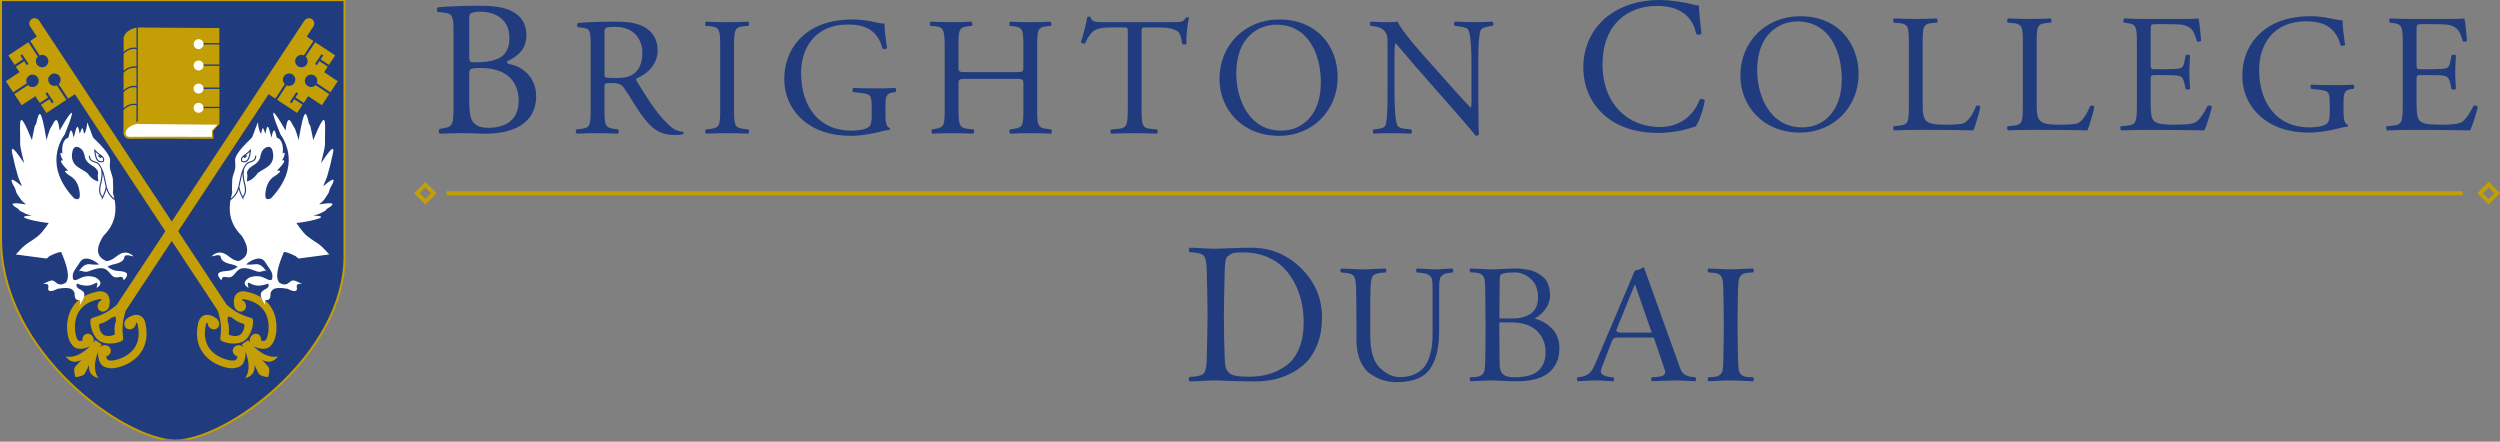 <svg width="300" height="53" viewBox="0 0 300 53" fill="none" xmlns="http://www.w3.org/2000/svg">
<rect x="0" y="0" width="300" height="53" fill="#808080" stroke="none"/>
<g clip-path="url(#clip0_6_4661)">
<path d="M0.121 28.658V0.017H41.354V30.741C41.354 42.582 27.193 52.87 21.024 52.87C14.854 52.87 0.121 42.355 0.121 28.658Z" fill="#203B7E"/>
<path d="M8.25 45.987C3.758 41.633 0 35.553 0 28.658V-0.104H41.473V30.744C41.473 36.71 37.92 42.266 33.595 46.33C29.257 50.407 24.163 52.983 21.026 52.99C17.974 52.981 12.75 50.354 8.253 45.99M0.244 28.658C0.244 35.465 3.953 41.488 8.414 45.813C12.875 50.151 18.095 52.751 21.024 52.744C24.04 52.749 29.129 50.204 33.421 46.151C37.722 42.116 41.224 36.616 41.221 30.741V0.138H0.244V28.658Z" fill="#C39E06"/>
<path d="M29.308 40.905C29.308 40.905 29.306 40.905 29.303 40.905C29.303 40.905 29.301 40.905 29.298 40.908L29.306 40.903L29.308 40.905Z" fill="#C39E06"/>
<path d="M4.773 12.354L5.768 11.694L5.454 11.215L5.669 11.073L6.442 12.242L6.225 12.385L5.911 11.911L4.915 12.571L5.57 13.559L7.967 11.977L6.824 10.246C6.498 10.386 6.111 10.28 5.908 9.971C5.684 9.628 5.78 9.169 6.121 8.939C6.462 8.714 6.923 8.811 7.153 9.154C7.356 9.461 7.3 9.86 7.042 10.101L8.18 11.834L8.985 11.305L25.057 35.654L26.147 37.307C26.985 40.064 26.058 40.666 26.65 40.941C27.302 41.27 28.573 41.389 29.303 40.91C30.028 40.427 30.419 39.214 30.371 38.484C30.352 37.831 29.433 38.45 27.225 36.596V36.601L26.13 34.948L4.674 2.436H4.669C4.466 2.173 4.086 2.103 3.804 2.291C3.518 2.48 3.434 2.854 3.598 3.147L3.61 3.166C3.615 3.173 3.617 3.18 3.622 3.188C3.627 3.195 3.632 3.2 3.639 3.207L4.42 4.391L3.62 4.918L4.761 6.651C5.084 6.508 5.473 6.617 5.679 6.924C5.906 7.264 5.807 7.726 5.466 7.953C5.123 8.18 4.659 8.086 4.434 7.743C4.231 7.438 4.284 7.037 4.545 6.791L3.402 5.065L1.005 6.648L1.759 7.786L2.755 7.124L2.441 6.648L2.658 6.506L3.429 7.678L3.216 7.818L2.9 7.344L1.902 8.001L2.339 8.664L0.703 9.746L1.58 11.078L3.219 9.995C3.081 9.671 3.185 9.282 3.492 9.079C3.833 8.852 4.297 8.946 4.521 9.289C4.746 9.633 4.657 10.094 4.311 10.321C4.007 10.522 3.603 10.471 3.361 10.213L1.72 11.293L2.603 12.627L4.241 11.546L4.777 12.356L4.773 12.354ZM27.302 38.443L27.355 37.971L27.819 38.104C28.878 38.991 29.317 38.694 29.327 39.008C29.351 39.359 29.163 39.938 28.815 40.173C28.467 40.403 27.855 40.347 27.544 40.187C27.261 40.057 27.706 39.767 27.302 38.445" fill="#C39E06"/>
<path d="M29.576 34.997C28.943 34.864 28.583 35.062 28.392 35.255C27.971 35.673 28.039 36.352 28.119 36.72H28.126C28.143 36.828 28.182 36.94 28.249 37.041C28.479 37.387 28.919 37.5 29.23 37.295C29.545 37.087 29.615 36.638 29.385 36.292C29.291 36.152 29.163 36.05 29.023 35.992C29.032 35.959 29.047 35.934 29.059 35.92C29.078 35.905 29.168 35.871 29.39 35.92C30.7 36.181 31.572 36.824 31.983 37.831C32.464 39.013 32.147 40.361 32.002 40.591L31.949 40.717C31.896 40.796 31.78 40.898 31.703 40.908C31.662 40.912 31.507 40.915 31.331 40.883C31.389 40.514 31.195 40.158 30.859 40.067C30.497 39.965 30.113 40.209 30.001 40.61C29.956 40.782 29.965 40.956 30.021 41.103C29.939 41.009 29.859 40.915 29.779 40.818L29.542 40.978L29.276 41.154L29.037 41.311C29.093 41.415 29.148 41.521 29.199 41.63C29.088 41.526 28.936 41.451 28.767 41.43C28.353 41.374 27.981 41.633 27.93 42.005C27.884 42.348 28.133 42.669 28.498 42.759C28.46 42.935 28.397 43.075 28.373 43.111C28.334 43.177 28.194 43.247 28.1 43.264H27.962C27.691 43.305 26.331 43.07 25.432 42.164C24.666 41.391 24.417 40.335 24.692 39.028C24.736 38.803 24.801 38.733 24.823 38.723C24.84 38.716 24.869 38.716 24.902 38.721C24.902 38.873 24.941 39.03 25.035 39.17C25.265 39.518 25.707 39.629 26.017 39.424C26.331 39.216 26.398 38.767 26.169 38.421C26.104 38.319 26.017 38.24 25.922 38.182L25.927 38.175C25.618 37.959 25.021 37.631 24.47 37.851C24.219 37.952 23.895 38.206 23.767 38.839C23.298 41.072 24.204 42.382 25.047 43.087C26.106 43.974 27.623 44.327 28.211 44.155L28.24 44.151C28.373 44.129 28.626 44.085 28.856 43.931C28.979 43.851 29.093 43.74 29.185 43.585C29.361 43.281 29.523 42.713 29.438 42.181C29.876 43.271 30.059 44.462 29.417 45.364C29.637 45.31 30.574 45.12 30.552 43.955C30.55 43.887 30.54 43.824 30.533 43.759C30.54 43.776 30.55 43.793 30.56 43.81C30.801 44.337 30.806 44.383 30.932 44.61C31.058 44.837 31.019 45.115 32.167 45.257H32.172C32.49 44.141 32.22 44.068 32.06 43.863C31.901 43.658 31.862 43.636 31.473 43.206C31.456 43.189 31.444 43.174 31.427 43.157C31.49 43.191 31.548 43.225 31.613 43.257C32.676 43.733 33.218 42.945 33.356 42.764C32.263 43.005 31.232 42.355 30.398 41.517C30.859 41.816 31.459 41.891 31.816 41.848C31.993 41.826 32.14 41.763 32.263 41.683C32.495 41.531 32.633 41.316 32.708 41.205L32.725 41.178C33.114 40.707 33.387 39.172 32.983 37.851C32.664 36.799 31.814 35.451 29.578 35.006" fill="#C39E06"/>
<path d="M11.916 40.905C11.916 40.905 11.916 40.905 11.921 40.905L11.914 40.9L11.916 40.905Z" fill="#C39E06"/>
<path d="M36.988 11.544L38.629 12.627L39.508 11.29L37.87 10.21C37.628 10.469 37.225 10.52 36.92 10.319C36.575 10.092 36.485 9.628 36.71 9.287C36.937 8.944 37.401 8.847 37.742 9.077C38.049 9.277 38.155 9.669 38.015 9.993L39.653 11.075L40.531 9.744L38.895 8.661L39.332 7.999L38.334 7.342L38.017 7.815L37.805 7.675L38.575 6.506L38.791 6.648L38.476 7.124L39.47 7.786L40.224 6.648L37.824 5.065L36.681 6.791C36.942 7.037 36.993 7.438 36.792 7.743C36.567 8.088 36.101 8.18 35.758 7.953C35.415 7.726 35.32 7.264 35.548 6.924C35.751 6.617 36.142 6.508 36.466 6.651L37.606 4.918L36.807 4.389L37.59 3.205C37.59 3.205 37.602 3.192 37.606 3.185C37.611 3.178 37.614 3.171 37.616 3.163L37.628 3.147C37.792 2.852 37.708 2.477 37.423 2.289C37.138 2.1 36.761 2.17 36.555 2.438H36.55L15.089 34.944L13.997 36.596V36.592C11.786 38.445 10.87 37.829 10.848 38.479C10.8 39.209 11.191 40.422 11.918 40.905C12.648 41.384 13.919 41.268 14.569 40.937C15.159 40.661 14.234 40.062 15.072 37.302L16.164 35.649L32.237 11.3L33.042 11.829L34.18 10.099C33.924 9.857 33.868 9.459 34.071 9.152C34.301 8.809 34.76 8.712 35.103 8.937C35.444 9.166 35.543 9.625 35.316 9.968C35.113 10.278 34.726 10.386 34.397 10.244L33.257 11.974L35.654 13.555L36.306 12.566L35.311 11.909L34.997 12.383L34.782 12.24L35.555 11.07L35.77 11.213L35.453 11.691L36.449 12.351L36.985 11.542L36.988 11.544ZM13.68 40.185C13.366 40.342 12.759 40.398 12.409 40.17C12.061 39.938 11.873 39.356 11.897 39.008C11.906 38.696 12.346 38.991 13.405 38.102L13.869 37.971L13.919 38.443C13.518 39.765 13.963 40.052 13.678 40.185" fill="#C39E06"/>
<path d="M11.648 34.997C12.281 34.864 12.641 35.062 12.834 35.255C13.255 35.673 13.187 36.352 13.11 36.72H13.103C13.086 36.828 13.047 36.94 12.979 37.041C12.75 37.387 12.31 37.5 11.996 37.295C11.684 37.087 11.614 36.638 11.844 36.292C11.938 36.152 12.066 36.05 12.206 35.992C12.196 35.959 12.184 35.934 12.172 35.92C12.153 35.905 12.066 35.871 11.841 35.92C10.531 36.181 9.659 36.824 9.246 37.831C8.765 39.013 9.084 40.361 9.226 40.591L9.28 40.717C9.33 40.796 9.451 40.898 9.526 40.908C9.567 40.912 9.722 40.915 9.898 40.883C9.838 40.514 10.034 40.158 10.37 40.067C10.732 39.965 11.116 40.209 11.227 40.61C11.276 40.782 11.264 40.956 11.208 41.103C11.29 41.009 11.37 40.915 11.447 40.818L11.689 40.978L11.952 41.154L12.191 41.311C12.136 41.415 12.083 41.521 12.03 41.63C12.143 41.526 12.293 41.451 12.465 41.43C12.878 41.374 13.25 41.633 13.301 42.005C13.347 42.348 13.098 42.669 12.733 42.759C12.774 42.935 12.837 43.075 12.858 43.111C12.897 43.177 13.035 43.247 13.132 43.264H13.267C13.538 43.305 14.9 43.07 15.8 42.164C16.566 41.391 16.814 40.335 16.539 39.028C16.495 38.803 16.428 38.733 16.408 38.723C16.392 38.716 16.365 38.716 16.329 38.721C16.329 38.873 16.288 39.03 16.196 39.17C15.966 39.518 15.526 39.629 15.212 39.424C14.898 39.216 14.83 38.767 15.06 38.421C15.128 38.319 15.212 38.24 15.309 38.182L15.304 38.175C15.611 37.959 16.208 37.631 16.759 37.851C17.01 37.952 17.334 38.206 17.46 38.839C17.928 41.072 17.022 42.382 16.181 43.087C15.123 43.974 13.603 44.327 13.018 44.155L12.987 44.151C12.854 44.129 12.602 44.085 12.373 43.931C12.249 43.851 12.133 43.74 12.044 43.585C11.868 43.281 11.706 42.713 11.788 42.181C11.351 43.271 11.167 44.462 11.81 45.364C11.59 45.31 10.652 45.12 10.674 43.955C10.674 43.887 10.684 43.824 10.691 43.759C10.684 43.776 10.674 43.793 10.667 43.81C10.425 44.337 10.418 44.383 10.292 44.61C10.166 44.837 10.205 45.115 9.055 45.257C8.733 44.141 9.004 44.068 9.166 43.863C9.326 43.658 9.364 43.636 9.753 43.206C9.768 43.189 9.785 43.174 9.799 43.157C9.736 43.191 9.678 43.225 9.613 43.257C8.55 43.733 8.008 42.945 7.873 42.764C8.963 43.005 9.995 42.355 10.829 41.517C10.367 41.816 9.768 41.891 9.41 41.848C9.234 41.826 9.086 41.763 8.963 41.683C8.733 41.531 8.596 41.316 8.521 41.205L8.504 41.178C8.117 40.707 7.844 39.172 8.243 37.851C8.562 36.799 9.413 35.451 11.648 35.006" fill="#C39E06"/>
<path d="M24.045 12.979V12.818H26.335V10.669H24.045V10.507H26.331L26.326 7.9H24.042V7.738H26.326L26.321 5.336H24.042V5.176H26.321V3.405L26.331 3.369C26.331 3.369 17.663 3.306 16.536 3.301V14.618H16.375V12.624C15.587 12.494 15.055 12.946 14.818 13.209V16.024H14.825C14.85 16.387 15.123 16.672 15.606 16.657C16.396 16.621 25.611 16.657 25.611 16.657L25.57 15.705L26.321 14.874L26.333 14.7V12.975H24.037L24.045 12.979Z" fill="#C39E06"/>
<path d="M16.379 12.467V10.486C15.597 10.355 15.065 10.802 14.828 11.068V12.992C15.123 12.711 15.655 12.358 16.379 12.467Z" fill="#C39E06"/>
<path d="M14.833 6.242C15.132 5.962 15.659 5.619 16.379 5.727V3.318C15.232 3.541 14.768 4.244 14.835 4.761V6.242H14.833Z" fill="#C39E06"/>
<path d="M16.379 5.889C15.601 5.759 15.074 6.201 14.833 6.467V8.504C15.127 8.224 15.659 7.878 16.379 7.987V5.889Z" fill="#C39E06"/>
<path d="M16.379 8.149C15.599 8.018 15.07 8.463 14.83 8.729V10.843C15.125 10.563 15.657 10.215 16.379 10.324V8.149Z" fill="#C39E06"/>
<path d="M25.869 14.961C20.164 14.92 16.928 14.872 16.45 14.872C15.384 15.067 15.041 15.669 15.072 16.027C15.094 16.276 15.275 16.421 15.575 16.421H15.599C15.841 16.409 16.807 16.404 18.557 16.404C21.067 16.404 24.393 16.416 25.35 16.418H25.444L25.429 15.667L26.099 14.963H25.872L25.869 14.961Z" fill="white"/>
<path d="M24.426 5.297C24.426 5.626 24.158 5.894 23.83 5.894C23.501 5.894 23.233 5.626 23.233 5.297C23.233 4.969 23.501 4.7 23.83 4.7C24.158 4.7 24.426 4.966 24.426 5.297Z" fill="white"/>
<path d="M24.426 7.859C24.426 8.19 24.158 8.456 23.83 8.456C23.501 8.456 23.233 8.19 23.233 7.859C23.233 7.528 23.501 7.262 23.83 7.262C24.158 7.262 24.426 7.528 24.426 7.859Z" fill="white"/>
<path d="M24.426 10.628C24.426 10.957 24.158 11.225 23.83 11.225C23.501 11.225 23.233 10.957 23.233 10.628C23.233 10.3 23.501 10.031 23.83 10.031C24.158 10.031 24.426 10.297 24.426 10.628Z" fill="white"/>
<path d="M24.426 12.936C24.426 13.265 24.158 13.533 23.83 13.533C23.501 13.533 23.233 13.265 23.233 12.936C23.233 12.607 23.501 12.339 23.83 12.339C24.158 12.339 24.426 12.607 24.426 12.936Z" fill="white"/>
<path d="M13.854 30.852C13.414 31.191 13.257 31.246 12.798 31.338C11.073 30.671 11.909 29.081 12.421 28.291C14.033 26.718 13.951 24.98 13.745 23.934L13.692 23.994C13.692 23.994 13.651 23.96 13.598 23.907C13.095 23.501 12.88 23.037 12.771 22.701C12.723 22.909 12.646 23.134 12.544 23.361C12.508 23.424 12.484 23.477 12.457 23.54C12.428 23.605 12.394 23.68 12.346 23.767L12.22 23.989V23.733C12.213 23.707 12.153 23.595 12.034 23.407C11.766 22.933 11.947 22.254 12.015 22L12.025 21.964C12.208 21.186 12.206 20.819 12.136 20.333H12.146C11.834 19.627 11.604 19.572 11.474 19.54L11.445 19.533C10.756 19.333 10.717 19.079 10.679 18.835C10.671 18.791 10.667 18.748 10.655 18.702L10.785 18.671C10.797 18.719 10.804 18.767 10.812 18.816C10.845 19.035 10.874 19.226 11.479 19.405L11.505 19.412C11.677 19.453 11.998 19.531 12.409 20.63C12.501 20.923 12.564 21.215 12.689 21.802L12.817 22.387C12.892 22.68 13.052 23.291 13.685 23.806C13.699 23.82 13.709 23.83 13.723 23.842C13.658 23.525 13.583 23.279 13.552 23.131C13.615 22.638 13.552 22.252 13.552 21.599C13.552 21.599 13.552 21.283 13.327 20.683C13.102 20.084 13.19 19.775 13.211 19.253C13.248 18.383 11.387 16.742 11.215 16.554C11.044 16.365 10.437 14.292 10.449 14.809C10.454 15.062 10.314 15.86 10.084 16.053C9.857 14.879 9.823 15.5 9.562 16.053C9.27 14.195 9.04 15.957 8.845 16.51C8.487 14.748 8.323 16.218 8.192 16.541C7.54 16.672 7.375 17.716 7.508 18.434C7.117 18.076 7.216 18.695 7.573 19.248C6.856 19.117 7.834 20.128 8.192 20.488C7.344 20.391 8.093 20.911 8.552 21.205C9.009 21.498 9.432 22.054 9.562 23.098C9.693 24.142 9.202 23.912 8.91 23.815C5.227 19.934 7.312 16.773 7.769 16.121C9.758 11.261 7.769 14.555 7.148 15.664C6.969 14.016 6.653 14.239 6.329 14.927C6.242 15.113 6.061 15.338 5.974 15.568C5.887 15.8 5.826 16.003 5.747 16.22C5.664 16.438 5.652 16.665 5.585 16.807C4.898 12.733 4.693 13.318 4.362 14.773C4.328 14.92 4.188 15.048 4.152 15.207C4.084 15.505 4.04 15.85 3.956 16.157C3.893 16.382 3.9 16.599 3.825 16.807C2.037 12.404 2.455 14.915 2.424 17.426C2.549 18.342 2.818 19.108 2.88 19.579C1.31 17.16 1.249 17.658 1.585 18.9C1.692 19.289 1.754 19.76 1.902 20.232C1.989 20.507 2.078 20.911 2.163 21.176C2.322 21.684 2.545 22.017 2.619 22.351C1.054 21.002 1.228 21.607 1.771 22.532C1.885 22.725 1.899 23.032 2.032 23.238C2.184 23.472 2.344 23.704 2.489 23.914C2.709 24.236 3.016 24.402 3.108 24.533C0.988 24.171 1.339 24.567 2.139 25.031C2.243 25.091 2.308 25.253 2.421 25.316C2.619 25.422 2.827 25.526 3.023 25.62C3.325 25.77 3.644 25.797 3.792 25.869C1.085 25.968 5.162 26.751 5.846 26.751C5.684 27.012 5.389 27.435 5.031 27.861C4.671 28.284 4.379 28.479 3.661 28.97C2.748 29.523 2.586 29.818 1.899 30.536L5.585 31.024C5.585 31.024 5.78 30.893 5.942 30.732C7.769 29.852 7.279 30.405 7.508 30.632C8.388 32.817 8.192 33.469 7.933 33.895C7.216 34.383 6.858 34.025 6.532 33.764C6.206 33.503 5.814 33.764 5.162 34.09C5.814 33.991 5.78 34.221 5.814 34.385C5.618 35.168 6.271 34.972 6.955 34.646C8.683 34.354 8.782 34.842 8.944 35.137C8.944 35.985 9.173 35.985 9.466 36.017C9.76 36.048 9.596 36.212 9.565 36.635C10.575 35.134 9.956 34.972 9.695 34.777C9.011 34.45 9.173 34.19 9.238 34.028C10.509 34.55 11.162 34.124 11.488 33.962C11.815 33.8 11.65 34.257 11.585 34.55C12.564 33.994 11.749 33.44 11.423 33.279C10.444 32.952 9.826 33.279 9.434 33.474C9.043 33.67 8.977 33.636 8.782 33.539C8.555 32.725 9.009 32.399 9.596 31.454C10.183 30.509 11.553 31.389 11.88 31.746C11.587 31.746 11.295 31.78 10.87 31.715C10.186 31.584 9.763 32.106 9.437 32.595C9.598 32.433 9.698 32.498 9.828 32.529C10.35 32.691 10.48 32.626 10.969 32.433C12.535 31.846 12.827 32.433 13.057 32.629C13.545 33.247 13.709 33.312 14.132 33.281C14.816 33.117 14.751 33.378 14.85 33.639C15.927 32.529 14.557 32.563 14.035 32.498C13.513 32.433 13.318 32.302 12.895 32.007C13.31 31.766 13.571 31.744 13.946 31.645C14.823 31.389 14.883 31.091 14.97 30.71C15.319 30.487 15.811 30.797 16.019 30.748C15.067 29.878 14.296 30.516 13.856 30.855M11.43 17.996C11.43 17.996 11.776 18.383 12.042 18.528C12.126 18.584 12.537 18.864 12.508 19.139C12.506 19.163 12.506 19.183 12.503 19.204C12.491 19.398 12.435 19.48 12.117 19.48C12.083 19.48 12.046 19.48 12.005 19.478L11.962 19.465C11.793 19.405 11.394 19.262 11.312 18.045L11.3 17.851L11.43 17.996ZM10.659 20.998C10.432 20.546 9.475 20.287 8.99 19.731C8.453 19.062 8.661 18.381 8.712 18.083C8.958 17.259 9.627 17.752 9.792 17.909C9.956 18.064 10.079 18.373 10.142 18.61C10.215 19.383 10.792 19.702 11.235 19.99C11.677 20.277 11.771 20.565 11.781 20.773C11.686 21.01 11.759 21.524 11.8 21.773C11.8 21.773 11.418 21.701 11.152 21.474C10.976 21.36 10.761 21.135 10.657 21" fill="white"/>
<path d="M12.146 22.042C12.088 22.259 11.909 22.921 12.148 23.346C12.216 23.453 12.259 23.528 12.29 23.583C12.305 23.552 12.319 23.52 12.332 23.491C12.358 23.429 12.385 23.368 12.423 23.305C12.561 22.999 12.653 22.697 12.682 22.436H12.692C12.692 22.436 12.692 22.431 12.692 22.428L12.675 22.368L12.561 21.839C12.45 21.322 12.387 21.032 12.315 20.775C12.327 21.104 12.288 21.462 12.158 22.005L12.148 22.044L12.146 22.042Z" fill="white"/>
<path d="M12.008 19.34L12.022 19.345C12.056 19.345 12.09 19.345 12.117 19.345C12.358 19.345 12.361 19.316 12.368 19.195C12.368 19.173 12.37 19.149 12.373 19.122C12.382 19.038 12.305 18.924 12.196 18.818C12.201 18.893 12.16 18.96 12.049 18.944C11.894 18.924 11.73 18.634 11.73 18.634C11.73 18.634 11.865 18.632 11.986 18.649C11.981 18.646 11.976 18.642 11.972 18.639C11.795 18.54 11.592 18.352 11.462 18.221C11.561 19.175 11.882 19.289 12.008 19.335" fill="white"/>
<path d="M25.403 30.746C25.613 30.794 26.106 30.485 26.452 30.707C26.539 31.089 26.599 31.386 27.476 31.642C27.851 31.742 28.112 31.763 28.527 32.005C28.102 32.3 27.909 32.43 27.387 32.496C26.865 32.561 25.497 32.529 26.572 33.636C26.669 33.375 26.606 33.114 27.29 33.279C27.713 33.31 27.877 33.245 28.366 32.626C28.593 32.43 28.887 31.843 30.451 32.43C30.942 32.626 31.072 32.691 31.592 32.527C31.722 32.493 31.819 32.43 31.983 32.592C31.657 32.104 31.232 31.582 30.548 31.713C30.122 31.778 29.83 31.744 29.538 31.744C29.864 31.386 31.232 30.504 31.819 31.452C32.406 32.397 32.863 32.723 32.636 33.537C32.44 33.636 32.375 33.668 31.983 33.472C31.592 33.276 30.971 32.95 29.992 33.276C29.666 33.438 28.851 33.994 29.83 34.547C29.765 34.252 29.6 33.798 29.927 33.96C30.253 34.124 30.905 34.547 32.176 34.025C32.242 34.187 32.404 34.448 31.72 34.774C31.459 34.97 30.84 35.134 31.85 36.633C31.816 36.21 31.654 36.045 31.949 36.014C32.242 35.983 32.469 35.983 32.469 35.134C32.633 34.842 32.732 34.352 34.46 34.644C35.144 34.97 35.796 35.166 35.601 34.383C35.632 34.219 35.601 33.991 36.253 34.088C35.601 33.762 35.212 33.501 34.883 33.762C34.559 34.023 34.199 34.38 33.481 33.892C33.22 33.467 33.025 32.817 33.904 30.63C34.134 30.403 33.646 29.847 35.47 30.729C35.632 30.891 35.828 31.021 35.828 31.021L39.513 30.533C38.829 29.816 38.667 29.521 37.754 28.967C37.036 28.479 36.741 28.284 36.384 27.858C36.024 27.435 35.731 27.01 35.569 26.749C36.253 26.749 40.33 25.966 37.623 25.867C37.771 25.794 38.09 25.768 38.392 25.618C38.587 25.524 38.795 25.42 38.993 25.314C39.109 25.253 39.172 25.091 39.279 25.028C40.078 24.564 40.429 24.168 38.31 24.531C38.401 24.398 38.706 24.233 38.928 23.912C39.073 23.702 39.23 23.47 39.383 23.233C39.516 23.027 39.53 22.721 39.646 22.527C40.192 21.602 40.364 20.998 38.8 22.346C38.873 22.013 39.095 21.679 39.257 21.172C39.342 20.906 39.431 20.5 39.518 20.227C39.668 19.756 39.728 19.287 39.834 18.895C40.173 17.653 40.11 17.155 38.539 19.574C38.602 19.103 38.87 18.337 38.996 17.421C38.962 14.91 39.383 12.399 37.594 16.802C37.519 16.597 37.524 16.377 37.464 16.152C37.377 15.845 37.336 15.502 37.268 15.203C37.232 15.041 37.089 14.913 37.058 14.768C36.727 13.313 36.521 12.726 35.835 16.802C35.765 16.66 35.753 16.433 35.671 16.215C35.591 15.998 35.531 15.795 35.444 15.563C35.357 15.333 35.178 15.111 35.088 14.922C34.765 14.231 34.448 14.011 34.269 15.659C33.651 14.55 31.662 11.257 33.651 16.116C34.107 16.769 36.193 19.932 32.508 23.811C32.215 23.91 31.724 24.137 31.855 23.093C31.988 22.049 32.411 21.495 32.868 21.201C33.324 20.906 34.073 20.386 33.225 20.483C33.583 20.123 34.564 19.113 33.844 19.243C34.204 18.69 34.301 18.071 33.909 18.429C34.04 17.711 33.878 16.667 33.225 16.537C33.095 16.21 32.933 14.744 32.573 16.505C32.377 15.952 32.15 14.19 31.855 16.049C31.594 15.495 31.563 14.874 31.333 16.049C31.104 15.853 30.966 15.058 30.971 14.804C30.98 14.284 30.376 16.36 30.202 16.549C30.03 16.737 28.17 18.378 28.208 19.248C28.23 19.77 28.317 20.077 28.093 20.676C27.865 21.278 27.865 21.595 27.865 21.595C27.865 22.247 27.802 22.636 27.865 23.127C27.834 23.272 27.759 23.518 27.694 23.835C27.706 23.823 27.718 23.813 27.732 23.798C28.368 23.284 28.525 22.675 28.6 22.38L28.728 21.795C28.854 21.208 28.919 20.913 29.008 20.623C29.419 19.523 29.741 19.446 29.912 19.405L29.939 19.398C30.545 19.221 30.574 19.03 30.608 18.811C30.615 18.762 30.623 18.714 30.635 18.666L30.765 18.697C30.753 18.743 30.748 18.787 30.741 18.83C30.702 19.074 30.666 19.325 29.977 19.528L29.948 19.536C29.818 19.567 29.591 19.623 29.277 20.326H29.284C29.214 20.811 29.211 21.181 29.395 21.959L29.405 21.993C29.475 22.249 29.656 22.926 29.388 23.402C29.269 23.591 29.209 23.702 29.202 23.728V23.985L29.076 23.762C29.025 23.673 28.994 23.6 28.965 23.535C28.936 23.472 28.914 23.419 28.875 23.356C28.774 23.127 28.697 22.904 28.651 22.696C28.542 23.032 28.324 23.496 27.822 23.902C27.769 23.956 27.728 23.989 27.728 23.989L27.677 23.929C27.471 24.975 27.389 26.713 29.001 28.286C29.513 29.076 30.349 30.666 28.624 31.333C28.165 31.241 28.006 31.186 27.568 30.848C27.128 30.509 26.357 29.869 25.403 30.741M30.12 17.851L30.108 18.045C30.028 19.262 29.629 19.405 29.458 19.465L29.414 19.478C29.376 19.478 29.337 19.478 29.306 19.478C28.987 19.478 28.931 19.395 28.919 19.202C28.919 19.18 28.919 19.159 28.914 19.137C28.885 18.861 29.294 18.581 29.381 18.526C29.644 18.378 29.989 17.996 29.992 17.994L30.122 17.849L30.12 17.851ZM30.265 21.471C29.997 21.698 29.617 21.771 29.617 21.771C29.658 21.524 29.731 21.01 29.637 20.77C29.646 20.565 29.741 20.275 30.183 19.988C30.625 19.7 31.203 19.381 31.275 18.608C31.338 18.371 31.461 18.061 31.625 17.907C31.79 17.752 32.459 17.259 32.708 18.081C32.759 18.378 32.964 19.059 32.428 19.729C31.944 20.285 30.985 20.543 30.76 20.995C30.659 21.131 30.441 21.355 30.265 21.469" fill="white"/>
<path d="M29.274 22.042C29.332 22.259 29.511 22.921 29.269 23.346C29.204 23.453 29.158 23.528 29.127 23.583C29.112 23.552 29.098 23.52 29.086 23.491C29.059 23.429 29.032 23.368 28.994 23.305C28.856 22.999 28.764 22.697 28.735 22.436H28.726C28.726 22.436 28.726 22.431 28.726 22.428L28.742 22.368L28.856 21.839C28.967 21.322 29.03 21.032 29.105 20.775C29.093 21.104 29.132 21.462 29.262 22.005L29.272 22.044L29.274 22.042Z" fill="white"/>
<path d="M29.409 19.34L29.397 19.345C29.363 19.345 29.332 19.345 29.303 19.345C29.059 19.345 29.056 19.316 29.052 19.195C29.049 19.173 29.049 19.149 29.047 19.122C29.037 19.038 29.112 18.924 29.223 18.818C29.218 18.893 29.259 18.96 29.371 18.944C29.525 18.924 29.69 18.634 29.69 18.634C29.69 18.634 29.554 18.632 29.433 18.649C29.438 18.646 29.443 18.642 29.448 18.639C29.624 18.54 29.827 18.352 29.956 18.221C29.856 19.175 29.535 19.289 29.409 19.335" fill="white"/>
<path d="M54.422 3.757C54.422 2.051 54.331 1.612 53.294 1.521L52.556 1.451C52.371 1.312 52.395 0.966 52.58 0.874C53.824 0.759 55.393 0.689 57.538 0.689C58.992 0.689 60.375 0.805 61.413 1.336C62.405 1.821 63.167 2.743 63.167 4.218C63.167 5.878 62.199 6.731 60.815 7.377C60.815 7.608 61 7.678 61.252 7.723C62.496 7.954 64.341 9.107 64.341 11.574C64.341 14.25 62.357 16.047 58.206 16.047C57.538 16.047 56.407 15.977 55.439 15.977C54.471 15.977 53.639 16.023 52.787 16.047C52.647 15.977 52.602 15.61 52.741 15.47L53.157 15.401C54.379 15.194 54.425 14.94 54.425 12.518V3.757H54.422ZM56.313 6.825C56.313 7.471 56.337 7.517 57.512 7.471C59.864 7.38 61.132 6.688 61.132 4.519C61.132 2.349 59.448 1.405 57.697 1.405C57.19 1.405 56.844 1.451 56.635 1.545C56.404 1.614 56.313 1.73 56.313 2.145V6.827V6.825ZM56.313 12.175C56.313 13.006 56.359 14.18 56.798 14.687C57.236 15.218 57.927 15.333 58.619 15.333C60.671 15.333 62.239 14.411 62.239 12.105C62.239 10.284 61.317 8.16 57.651 8.16C56.407 8.16 56.313 8.3 56.313 8.761V12.175Z" fill="#203B7E"/>
<path d="M70.887 5.708C70.887 3.791 70.827 3.447 69.999 3.346L69.352 3.265C69.211 3.164 69.211 2.842 69.372 2.76C70.501 2.659 71.894 2.599 73.871 2.599C75.123 2.599 76.312 2.7 77.241 3.205C78.209 3.709 78.916 4.617 78.916 6.03C78.916 7.947 77.402 8.996 76.393 9.4C76.292 9.52 76.393 9.722 76.494 9.885C78.109 12.489 79.177 14.104 80.549 15.252C80.893 15.554 81.397 15.775 81.942 15.816C82.043 15.857 82.063 16.018 81.962 16.1C81.779 16.16 81.457 16.201 81.073 16.201C79.358 16.201 78.329 15.696 76.895 13.659C76.372 12.912 75.543 11.521 74.918 10.613C74.616 10.169 74.294 9.967 73.487 9.967C72.579 9.967 72.538 9.986 72.538 10.411V12.953C72.538 15.072 72.579 15.314 73.748 15.475L74.171 15.535C74.291 15.636 74.253 15.98 74.13 16.04C73.222 15.999 72.535 15.98 71.728 15.98C70.88 15.98 70.155 15.999 69.206 16.04C69.086 15.98 69.045 15.677 69.165 15.535L69.669 15.475C70.839 15.333 70.88 15.072 70.88 12.953V5.708H70.887ZM72.543 8.593C72.543 8.956 72.543 9.179 72.603 9.258C72.663 9.318 72.965 9.359 73.996 9.359C74.721 9.359 75.49 9.277 76.074 8.835C76.619 8.413 77.083 7.706 77.083 6.332C77.083 4.737 76.093 3.224 73.854 3.224C72.603 3.224 72.543 3.305 72.543 3.87V8.593Z" fill="#203B7E"/>
<path d="M86.425 5.729C86.425 3.591 86.384 3.248 85.195 3.147L84.691 3.106C84.57 3.024 84.609 2.662 84.731 2.602C85.74 2.642 86.427 2.662 87.273 2.662C88.119 2.662 88.767 2.642 89.776 2.602C89.896 2.662 89.937 3.024 89.817 3.106L89.312 3.147C88.121 3.248 88.083 3.591 88.083 5.729V12.912C88.083 15.05 88.123 15.333 89.312 15.475L89.817 15.535C89.937 15.617 89.899 15.98 89.776 16.04C88.767 15.999 88.08 15.98 87.273 15.98C86.425 15.98 85.74 15.999 84.731 16.04C84.611 15.98 84.57 15.655 84.691 15.535L85.195 15.475C86.387 15.333 86.425 15.052 86.425 12.912V5.729Z" fill="#203B7E"/>
<path d="M106.26 13.921C106.26 14.728 106.38 15.213 106.745 15.353C106.806 15.413 106.806 15.535 106.726 15.595C106.484 15.595 106.121 15.677 105.737 15.778C104.668 16.061 103.214 16.302 102.124 16.302C99.721 16.302 97.523 15.636 95.969 14.063C94.758 12.852 94.112 11.257 94.112 9.482C94.112 7.706 94.677 6.032 95.928 4.699C97.281 3.286 99.277 2.337 102.325 2.337C103.476 2.337 104.545 2.558 104.889 2.64C105.273 2.722 105.897 2.861 106.14 2.823C106.14 3.488 106.26 4.538 106.443 5.749C106.383 5.909 106.02 5.931 105.897 5.809C105.333 3.63 103.82 2.943 101.761 2.943C97.845 2.943 96.13 5.727 96.13 8.754C96.13 12.629 98.129 15.675 102.184 15.675C103.435 15.675 104.182 15.413 104.403 15.069C104.504 14.928 104.605 14.565 104.605 13.918V13.111C104.605 11.415 104.545 11.295 103.293 11.154L102.405 11.053C102.244 10.971 102.263 10.608 102.405 10.548C102.991 10.589 104.101 10.608 105.29 10.608C106.078 10.608 106.762 10.589 107.428 10.548C107.569 10.63 107.589 10.932 107.447 11.053L107.125 11.094C106.277 11.194 106.258 11.759 106.258 12.79V13.918L106.26 13.921Z" fill="#203B7E"/>
<path d="M116.028 9.462C115.06 9.462 115.019 9.503 115.019 10.109V12.953C115.019 15.072 115.12 15.355 116.249 15.475L116.835 15.535C116.955 15.617 116.917 15.98 116.794 16.04C115.703 15.999 115.019 15.98 114.231 15.98C113.364 15.98 112.677 16.02 111.891 16.04C111.771 15.98 111.73 15.655 111.85 15.535L112.194 15.475C113.323 15.273 113.364 15.072 113.364 12.953V5.688C113.364 3.57 113.222 3.226 112.172 3.147L111.648 3.106C111.528 3.024 111.567 2.662 111.689 2.602C112.679 2.621 113.364 2.662 114.231 2.662C115.019 2.662 115.703 2.642 116.571 2.602C116.691 2.662 116.732 3.024 116.611 3.106L116.227 3.147C115.057 3.267 115.016 3.57 115.016 5.688V8.009C115.016 8.634 115.057 8.655 116.025 8.655H121.795C122.764 8.655 122.804 8.636 122.804 8.009V5.688C122.804 3.57 122.764 3.267 121.574 3.147L121.19 3.106C121.07 3.024 121.108 2.662 121.231 2.602C122.158 2.642 122.845 2.662 123.672 2.662C124.498 2.662 125.144 2.642 126.052 2.602C126.172 2.662 126.213 3.024 126.093 3.106L125.67 3.147C124.5 3.267 124.46 3.57 124.46 5.688V12.953C124.46 15.072 124.5 15.333 125.67 15.475L126.155 15.535C126.276 15.617 126.237 15.98 126.115 16.04C125.147 15.999 124.46 15.98 123.674 15.98C122.848 15.98 122.12 15.999 121.233 16.04C121.113 15.98 121.072 15.655 121.192 15.535L121.577 15.475C122.807 15.273 122.807 15.072 122.807 12.953V10.109C122.807 9.503 122.766 9.462 121.798 9.462H116.028Z" fill="#203B7E"/>
<path d="M136.992 12.953C136.992 15.072 137.033 15.374 138.203 15.475L138.849 15.535C138.969 15.617 138.931 15.98 138.808 16.04C137.657 15.999 136.973 15.98 136.166 15.98C135.358 15.98 134.652 15.999 133.36 16.04C133.24 15.98 133.199 15.636 133.36 15.535L134.085 15.475C135.236 15.374 135.337 15.072 135.337 12.953V3.932C135.337 3.308 135.337 3.286 134.731 3.286H133.622C132.754 3.286 131.645 3.327 131.14 3.791C130.655 4.235 130.453 4.68 130.232 5.184C130.071 5.304 129.788 5.203 129.708 5.042C130.03 4.134 130.333 2.842 130.475 2.035C130.535 1.994 130.797 1.975 130.859 2.035C130.979 2.681 131.647 2.659 132.574 2.659H140.747C141.837 2.659 142.017 2.618 142.32 2.095C142.421 2.054 142.642 2.076 142.683 2.155C142.462 2.981 142.32 4.617 142.38 5.222C142.298 5.383 141.957 5.383 141.856 5.263C141.796 4.759 141.655 4.012 141.352 3.791C140.888 3.447 140.122 3.286 139.012 3.286H137.58C136.975 3.286 136.994 3.305 136.994 3.973V12.953H136.992Z" fill="#203B7E"/>
<path d="M146.337 9.462C146.337 5.427 149.363 2.34 153.519 2.34C158.18 2.34 160.522 5.71 160.522 9.261C160.522 13.337 157.413 16.304 153.519 16.304C149.039 16.304 146.337 13.095 146.337 9.462ZM158.504 9.885C158.504 6.556 157.031 2.964 153.176 2.964C151.076 2.964 148.352 4.396 148.352 8.816C148.352 11.802 149.805 15.677 153.781 15.677C156.203 15.677 158.504 13.861 158.504 9.885Z" fill="#203B7E"/>
<path d="M177.409 12.549C177.409 13.155 177.409 15.557 177.47 16.081C177.429 16.201 177.309 16.302 177.085 16.302C176.843 15.958 176.259 15.252 174.503 13.255L169.821 7.927C169.276 7.303 167.904 5.648 167.481 5.203H167.44C167.359 5.446 167.339 5.909 167.339 6.515V10.913C167.339 11.862 167.359 14.485 167.702 15.091C167.822 15.312 168.226 15.434 168.73 15.475L169.355 15.535C169.475 15.696 169.456 15.939 169.314 16.04C168.406 15.999 167.7 15.98 166.953 15.98C166.105 15.98 165.559 15.999 164.853 16.04C164.711 15.939 164.692 15.655 164.812 15.535L165.357 15.475C165.821 15.415 166.145 15.293 166.246 15.072C166.53 14.346 166.508 11.884 166.508 10.916V5.083C166.508 4.519 166.489 4.093 166.064 3.63C165.78 3.346 165.297 3.207 164.812 3.145L164.469 3.104C164.349 2.984 164.349 2.681 164.509 2.599C165.357 2.659 166.426 2.659 166.789 2.659C167.111 2.659 167.455 2.64 167.716 2.599C168.12 3.627 170.501 6.291 171.166 7.039L173.124 9.239C174.517 10.793 175.504 11.922 176.453 12.89H176.494C176.576 12.79 176.576 12.468 176.576 12.042V7.723C176.576 6.774 176.557 4.151 176.172 3.546C176.052 3.363 175.728 3.243 174.921 3.142L174.577 3.101C174.435 2.981 174.457 2.657 174.618 2.597C175.545 2.638 176.232 2.657 176.999 2.657C177.866 2.657 178.392 2.638 179.077 2.597C179.238 2.698 179.238 2.981 179.117 3.101L178.834 3.142C178.188 3.243 177.784 3.404 177.705 3.565C177.361 4.29 177.402 6.793 177.402 7.721V12.544L177.409 12.549Z" fill="#203B7E"/>
<path d="M192.904 1.96C194.588 0.646 196.733 0 199.13 0C200.375 0 202.128 0.255 203.212 0.553C203.488 0.622 203.649 0.668 203.858 0.644C203.882 1.175 203.997 2.628 204.18 4.033C204.065 4.194 203.719 4.218 203.558 4.079C203.212 2.51 202.174 0.711 198.83 0.711C195.301 0.711 192.303 2.948 192.303 7.721C192.303 12.494 195.371 15.24 199.152 15.24C202.126 15.24 203.442 13.303 203.971 11.941C204.132 11.826 204.478 11.872 204.571 12.033C204.411 13.232 203.81 14.755 203.464 15.192C203.188 15.237 202.912 15.331 202.657 15.422C202.15 15.607 200.49 15.953 199.013 15.953C196.937 15.953 194.953 15.538 193.271 14.409C191.426 13.14 189.997 11.041 189.997 8.067C189.997 5.506 191.15 3.315 192.904 1.955V1.96Z" fill="#203B7E"/>
<path d="M208.845 9.071C208.845 5.035 211.872 1.948 216.028 1.948C220.688 1.948 223.03 5.319 223.03 8.869C223.03 12.946 219.922 15.912 216.028 15.912C211.548 15.912 208.845 12.703 208.845 9.071ZM221.012 9.496C221.012 6.167 219.54 2.575 215.684 2.575C213.585 2.575 210.86 4.007 210.86 8.427C210.86 11.413 212.314 15.288 216.29 15.288C218.711 15.288 221.012 13.472 221.012 9.496Z" fill="#203B7E"/>
<path d="M229.065 5.299C229.065 3.181 229.024 2.859 227.753 2.758L227.248 2.717C227.128 2.635 227.167 2.273 227.289 2.212C228.418 2.253 229.105 2.273 229.913 2.273C230.72 2.273 231.385 2.253 232.394 2.212C232.514 2.273 232.555 2.635 232.435 2.717L231.95 2.758C230.758 2.859 230.72 3.181 230.72 5.299V12.321C230.72 13.592 230.78 14.118 231.143 14.5C231.364 14.721 231.748 14.963 233.343 14.963C235.058 14.963 235.481 14.882 235.805 14.702C236.209 14.459 236.735 13.733 237.136 12.703C237.256 12.602 237.641 12.684 237.641 12.823C237.641 13.044 237.076 15.103 236.793 15.648C235.762 15.607 233.847 15.588 231.767 15.588H229.91C229.062 15.588 228.416 15.607 227.287 15.648C227.167 15.588 227.126 15.264 227.246 15.144L227.851 15.084C229.021 14.963 229.062 14.68 229.062 12.561V5.297L229.065 5.299Z" fill="#203B7E"/>
<path d="M242.745 5.299C242.745 3.181 242.704 2.859 241.434 2.758L240.929 2.717C240.809 2.635 240.847 2.273 240.97 2.212C242.099 2.253 242.786 2.273 243.593 2.273C244.4 2.273 245.066 2.253 246.075 2.212C246.195 2.273 246.236 2.635 246.116 2.717L245.63 2.758C244.439 2.859 244.4 3.181 244.4 5.299V12.321C244.4 13.592 244.46 14.118 244.823 14.5C245.044 14.721 245.429 14.963 247.024 14.963C248.739 14.963 249.162 14.882 249.486 14.702C249.89 14.459 250.413 13.733 250.817 12.703C250.937 12.602 251.321 12.684 251.321 12.823C251.321 13.044 250.757 15.103 250.473 15.648C249.445 15.607 247.528 15.588 245.448 15.588H243.591C242.743 15.588 242.099 15.607 240.968 15.648C240.847 15.588 240.807 15.264 240.927 15.144L241.532 15.084C242.702 14.963 242.743 14.68 242.743 12.561V5.297L242.745 5.299Z" fill="#203B7E"/>
<path d="M256.426 5.299C256.426 3.2 256.385 2.897 255.196 2.758L254.874 2.717C254.754 2.635 254.792 2.273 254.915 2.212C255.782 2.253 256.469 2.273 257.296 2.273H261.089C262.381 2.273 263.57 2.273 263.813 2.212C263.933 2.556 264.055 4.009 264.135 4.896C264.053 5.016 263.731 5.057 263.63 4.937C263.328 3.988 263.145 3.281 262.098 3.02C261.675 2.919 261.029 2.899 260.14 2.899H258.686C258.081 2.899 258.081 2.94 258.081 3.707V7.742C258.081 8.307 258.141 8.307 258.747 8.307H259.916C260.764 8.307 261.389 8.266 261.632 8.187C261.874 8.105 262.016 7.985 262.117 7.481L262.278 6.654C262.379 6.534 262.722 6.534 262.801 6.673C262.801 7.159 262.72 7.944 262.72 8.71C262.72 9.436 262.801 10.205 262.801 10.647C262.72 10.788 262.379 10.788 262.278 10.666L262.095 9.878C262.014 9.515 261.874 9.213 261.471 9.112C261.187 9.03 260.704 9.011 259.916 9.011H258.747C258.141 9.011 258.081 9.03 258.081 9.556V12.4C258.081 13.469 258.141 14.156 258.465 14.5C258.708 14.742 259.131 14.963 260.906 14.963C262.46 14.963 263.044 14.882 263.489 14.661C263.851 14.459 264.397 13.753 264.92 12.703C265.062 12.602 265.343 12.662 265.425 12.845C265.283 13.551 264.779 15.105 264.517 15.65C262.701 15.61 260.904 15.591 259.109 15.591H257.293C256.426 15.591 255.739 15.61 254.55 15.65C254.43 15.591 254.389 15.266 254.509 15.146L255.174 15.086C256.325 14.985 256.426 14.682 256.426 12.564V5.299Z" fill="#203B7E"/>
<path d="M281.227 13.532C281.227 14.339 281.347 14.824 281.712 14.963C281.772 15.024 281.772 15.146 281.693 15.206C281.45 15.206 281.087 15.288 280.703 15.389C279.634 15.672 278.181 15.912 277.09 15.912C274.688 15.912 272.49 15.247 270.935 13.674C269.725 12.463 269.079 10.868 269.079 9.092C269.079 7.317 269.643 5.643 270.895 4.31C272.247 2.897 274.243 1.948 277.292 1.948C278.442 1.948 279.511 2.169 279.855 2.251C280.239 2.333 280.864 2.472 281.106 2.433C281.106 3.099 281.227 4.149 281.409 5.359C281.349 5.52 280.986 5.542 280.864 5.419C280.299 3.241 278.786 2.554 276.727 2.554C272.812 2.554 271.096 5.338 271.096 8.365C271.096 12.239 273.095 15.285 277.15 15.285C278.402 15.285 279.149 15.024 279.37 14.68C279.471 14.538 279.571 14.176 279.571 13.529V12.722C279.571 11.026 279.511 10.906 278.26 10.764L277.371 10.664C277.21 10.582 277.229 10.219 277.371 10.159C277.957 10.2 279.067 10.219 280.256 10.219C281.044 10.219 281.729 10.2 282.394 10.159C282.536 10.241 282.555 10.543 282.413 10.664L282.091 10.704C281.243 10.805 281.224 11.37 281.224 12.4V13.529L281.227 13.532Z" fill="#203B7E"/>
<path d="M288.33 5.299C288.33 3.2 288.289 2.897 287.1 2.758L286.778 2.717C286.658 2.635 286.696 2.273 286.819 2.212C287.686 2.253 288.373 2.273 289.2 2.273H292.993C294.285 2.273 295.474 2.273 295.717 2.212C295.837 2.556 295.959 4.009 296.039 4.896C295.957 5.016 295.635 5.057 295.534 4.937C295.232 3.988 295.049 3.281 294.002 3.02C293.579 2.919 292.933 2.899 292.044 2.899H290.59C289.985 2.899 289.985 2.94 289.985 3.707V7.742C289.985 8.307 290.045 8.307 290.651 8.307H291.82C292.668 8.307 293.293 8.266 293.536 8.187C293.778 8.105 293.92 7.985 294.021 7.481L294.182 6.654C294.283 6.534 294.626 6.534 294.706 6.673C294.706 7.159 294.624 7.944 294.624 8.71C294.624 9.436 294.706 10.205 294.706 10.647C294.624 10.788 294.283 10.788 294.182 10.666L293.999 9.878C293.918 9.515 293.778 9.213 293.375 9.112C293.091 9.03 292.608 9.011 291.82 9.011H290.651C290.045 9.011 289.985 9.03 289.985 9.556V12.4C289.985 13.469 290.045 14.156 290.369 14.5C290.612 14.742 291.035 14.963 292.81 14.963C294.364 14.963 294.948 14.882 295.393 14.661C295.755 14.459 296.301 13.753 296.824 12.703C296.966 12.602 297.247 12.662 297.329 12.845C297.187 13.551 296.683 15.105 296.421 15.65C294.605 15.61 292.808 15.591 291.013 15.591H289.197C288.33 15.591 287.643 15.61 286.454 15.65C286.334 15.591 286.293 15.266 286.413 15.146L287.078 15.086C288.229 14.985 288.33 14.682 288.33 12.564V5.299Z" fill="#203B7E"/>
<path d="M295.517 22.946H53.594V23.427H295.517V22.946Z" fill="#C39E06"/>
<path d="M51.045 24.548L49.683 23.186L51.045 21.824L52.407 23.186L51.045 24.548ZM50.363 23.189L51.045 23.871L51.727 23.189L51.045 22.506L50.363 23.189Z" fill="#C39E06"/>
<path d="M298.64 24.541L297.278 23.179L298.64 21.817L300 23.179L298.64 24.541ZM297.958 23.181L298.64 23.864L299.323 23.181L298.64 22.499L297.958 23.181Z" fill="#C39E06"/>
<path d="M145.861 29.845C146.108 29.845 146.731 29.826 147.725 29.785C148.72 29.744 149.524 29.725 150.142 29.725C152.477 29.725 154.478 30.549 156.142 32.197C157.807 33.845 158.641 35.812 158.641 38.102C158.641 39.257 158.47 40.295 158.127 41.213C157.783 42.13 157.344 42.865 156.806 43.42C156.267 43.975 155.636 44.434 154.91 44.802C154.185 45.169 153.466 45.421 152.753 45.561C152.039 45.7 151.316 45.77 150.584 45.77C149.599 45.77 148.616 45.751 147.634 45.71C146.654 45.669 146.077 45.65 145.911 45.65C145.46 45.65 144.905 45.669 144.249 45.71C143.591 45.751 143.094 45.77 142.752 45.77C142.69 45.693 142.656 45.599 142.656 45.489C142.656 45.378 142.688 45.292 142.75 45.232C143.632 45.2 144.194 45.066 144.432 44.83C144.669 44.595 144.797 43.985 144.814 43C144.876 40.278 144.907 38.544 144.907 37.792C144.907 36.992 144.876 35.226 144.811 32.497C144.794 31.512 144.669 30.902 144.432 30.667C144.194 30.431 143.634 30.297 142.752 30.266C142.69 30.189 142.659 30.095 142.659 29.985C142.659 29.874 142.69 29.788 142.755 29.728C143.11 29.728 143.61 29.747 144.251 29.788C144.893 29.828 145.431 29.848 145.866 29.848L145.861 29.845ZM146.961 42.998C146.978 43.437 147.012 43.771 147.062 43.999C147.115 44.227 147.233 44.449 147.42 44.665C147.607 44.881 147.891 45.025 148.275 45.097C148.657 45.169 149.176 45.205 149.829 45.205C150.745 45.205 151.578 45.095 152.328 44.876C153.077 44.655 153.769 44.304 154.408 43.819C155.047 43.334 155.544 42.659 155.902 41.792C156.26 40.924 156.44 39.889 156.44 38.688C156.44 37.905 156.364 37.127 156.207 36.36C156.051 35.591 155.792 34.837 155.424 34.097C155.057 33.357 154.603 32.709 154.055 32.154C153.51 31.599 152.82 31.147 151.989 30.804C151.155 30.46 150.235 30.287 149.222 30.287C148.847 30.287 148.532 30.299 148.278 30.323C148.023 30.347 147.814 30.417 147.651 30.532C147.487 30.648 147.362 30.739 147.273 30.801C147.185 30.866 147.12 31.018 147.076 31.258C147.033 31.498 147.007 31.673 147 31.786C146.992 31.899 146.98 32.135 146.964 32.495C146.899 35.248 146.867 37.021 146.867 37.811C146.867 39.483 146.899 41.213 146.964 42.995L146.961 42.998Z" fill="#203B7E"/>
<path d="M164.425 40.115C164.425 42.051 164.803 43.384 165.554 44.112C166.34 44.874 167.152 45.256 167.993 45.256C168.663 45.256 169.244 45.14 169.734 44.912C170.224 44.684 170.606 44.4 170.883 44.062C171.159 43.725 171.375 43.307 171.534 42.812C171.692 42.318 171.793 41.852 171.841 41.417C171.889 40.982 171.911 40.494 171.911 39.954V34.58C171.911 34.136 171.892 33.799 171.851 33.574C171.81 33.348 171.699 33.172 171.519 33.047C171.339 32.923 171.159 32.843 170.981 32.81C170.803 32.776 170.481 32.74 170.02 32.699C169.967 32.632 169.939 32.55 169.934 32.452C169.931 32.353 169.958 32.279 170.02 32.226C170.349 32.226 170.734 32.243 171.173 32.276C171.613 32.31 171.985 32.327 172.285 32.327C172.547 32.327 172.867 32.31 173.244 32.276C173.621 32.243 173.977 32.226 174.313 32.226C174.366 32.279 174.395 32.356 174.395 32.452C174.395 32.548 174.368 32.632 174.313 32.699C173.929 32.74 173.664 32.776 173.515 32.81C173.366 32.843 173.215 32.923 173.057 33.047C172.898 33.172 172.8 33.353 172.759 33.588C172.718 33.823 172.699 34.155 172.699 34.58V39.579C172.699 40.564 172.627 41.41 172.482 42.118C172.338 42.827 172.086 43.478 171.726 44.074C171.365 44.669 170.844 45.116 170.16 45.412C169.475 45.707 168.615 45.854 167.58 45.854C167.039 45.854 166.523 45.782 166.025 45.638C165.53 45.493 165.021 45.251 164.502 44.91C163.983 44.569 163.565 44.045 163.248 43.339C162.931 42.632 162.773 41.787 162.773 40.804V39.043C162.773 37.222 162.758 35.733 162.732 34.58C162.717 33.751 162.602 33.235 162.383 33.038C162.165 32.839 161.677 32.726 160.925 32.699C160.872 32.632 160.846 32.55 160.846 32.452C160.846 32.353 160.872 32.279 160.925 32.226C161.211 32.226 161.632 32.243 162.187 32.276C162.741 32.31 163.212 32.327 163.604 32.327C163.995 32.327 164.471 32.31 165.028 32.276C165.586 32.243 166.011 32.226 166.299 32.226C166.34 32.279 166.362 32.356 166.362 32.452C166.362 32.548 166.335 32.632 166.282 32.699C165.516 32.726 165.026 32.839 164.81 33.038C164.594 33.237 164.478 33.751 164.466 34.58C164.44 35.423 164.425 36.483 164.425 37.758V40.117V40.115Z" fill="#203B7E"/>
<path d="M179.086 32.324C179.398 32.324 179.855 32.308 180.453 32.274C181.051 32.24 181.467 32.224 181.697 32.224C182.305 32.224 182.848 32.272 183.326 32.365C183.802 32.459 184.193 32.591 184.498 32.764C184.804 32.935 185.058 33.122 185.267 33.324C185.476 33.526 185.632 33.756 185.733 34.016C185.836 34.275 185.906 34.515 185.947 34.741C185.988 34.967 186.007 35.207 186.007 35.462C186.007 36.005 185.834 36.526 185.491 37.026C185.147 37.528 184.719 37.917 184.208 38.193V38.234C185.109 38.508 185.82 38.945 186.343 39.543C186.867 40.141 187.126 40.91 187.126 41.844C187.126 42.229 187.083 42.592 186.994 42.94C186.908 43.286 186.747 43.634 186.516 43.985C186.286 44.336 185.99 44.638 185.63 44.893C185.27 45.148 184.792 45.354 184.198 45.513C183.605 45.671 182.923 45.751 182.156 45.751C181.455 45.751 180.825 45.734 180.268 45.7C179.711 45.666 179.322 45.65 179.105 45.65C178.723 45.65 178.255 45.664 177.703 45.695C177.15 45.724 176.732 45.743 176.451 45.751C176.391 45.69 176.36 45.611 176.36 45.513C176.36 45.414 176.389 45.335 176.449 45.275C176.855 45.256 177.15 45.229 177.337 45.198C177.525 45.169 177.695 45.087 177.851 44.955C178.008 44.826 178.108 44.643 178.152 44.41C178.195 44.179 178.219 43.841 178.226 43.396C178.253 42.051 178.267 40.593 178.267 39.019C178.267 37.811 178.253 36.324 178.226 34.556C178.219 34.117 178.195 33.783 178.152 33.55C178.108 33.316 178.008 33.134 177.851 33.002C177.695 32.87 177.522 32.788 177.337 32.754C177.15 32.721 176.855 32.694 176.449 32.673C176.389 32.615 176.36 32.538 176.36 32.444C176.36 32.351 176.391 32.276 176.451 32.219C176.746 32.226 177.164 32.243 177.707 32.274C178.25 32.303 178.709 32.32 179.084 32.32L179.086 32.324ZM179.922 38.215H181.534C182.452 38.215 183.187 38.011 183.737 37.6C184.287 37.189 184.563 36.562 184.563 35.714C184.563 34.739 184.275 33.992 183.696 33.473C183.117 32.954 182.485 32.694 181.798 32.694C181.2 32.694 180.773 32.726 180.513 32.79C180.254 32.855 180.1 32.937 180.05 33.033C179.999 33.132 179.97 33.316 179.963 33.588C179.941 35.077 179.929 36.62 179.922 38.212V38.215ZM179.963 43.894C179.97 44.304 180.1 44.636 180.35 44.893C180.602 45.148 181.056 45.277 181.717 45.277C182.464 45.277 183.096 45.193 183.614 45.025C184.131 44.857 184.518 44.619 184.775 44.314C185.032 44.009 185.212 43.689 185.315 43.36C185.418 43.031 185.471 42.659 185.471 42.241C185.471 41.763 185.39 41.316 185.229 40.9C185.068 40.482 184.825 40.108 184.503 39.771C184.181 39.435 183.754 39.171 183.225 38.979C182.694 38.786 182.087 38.69 181.402 38.69H179.922V39.012C179.922 40.922 179.937 42.551 179.963 43.894Z" fill="#203B7E"/>
<path d="M192.174 44.213C192.133 44.321 192.111 44.422 192.109 44.508C192.104 44.597 192.118 44.674 192.15 44.739C192.178 44.804 192.219 44.864 192.27 44.917C192.32 44.972 192.387 45.015 192.471 45.049C192.555 45.083 192.637 45.114 192.719 45.14C192.801 45.167 192.897 45.191 193.007 45.208C193.118 45.224 193.219 45.239 193.305 45.248C193.391 45.258 193.49 45.268 193.598 45.275C193.658 45.335 193.689 45.414 193.694 45.513C193.697 45.611 193.665 45.688 193.598 45.751C193.403 45.743 193.062 45.724 192.575 45.695C192.087 45.664 191.686 45.65 191.369 45.65C191.073 45.65 190.711 45.664 190.285 45.695C189.858 45.724 189.538 45.743 189.322 45.751C189.262 45.69 189.231 45.611 189.231 45.513C189.231 45.414 189.262 45.335 189.322 45.275C189.827 45.241 190.235 45.123 190.547 44.922C190.86 44.72 191.141 44.331 191.39 43.752L196.183 32.464C196.437 32.464 196.798 32.327 197.261 32.05L201.578 44.074C201.665 44.328 201.77 44.535 201.895 44.694C202.02 44.852 202.174 44.97 202.359 45.047C202.544 45.123 202.705 45.176 202.844 45.203C202.981 45.229 203.178 45.253 203.435 45.272C203.495 45.333 203.526 45.412 203.526 45.51C203.526 45.609 203.495 45.686 203.435 45.748C203.241 45.741 202.986 45.729 202.674 45.712C202.361 45.695 202.054 45.681 201.756 45.666C201.456 45.652 201.182 45.647 200.934 45.647C200.625 45.647 200.139 45.664 199.476 45.698C198.813 45.731 198.398 45.748 198.23 45.748C198.17 45.688 198.138 45.609 198.138 45.51C198.138 45.412 198.17 45.333 198.23 45.272C198.278 45.272 198.345 45.27 198.431 45.263C198.58 45.256 198.688 45.248 198.758 45.244C198.828 45.236 198.924 45.224 199.046 45.208C199.166 45.191 199.258 45.174 199.318 45.157C199.378 45.14 199.45 45.116 199.529 45.085C199.611 45.054 199.666 45.018 199.695 44.977C199.724 44.936 199.755 44.886 199.786 44.828C199.817 44.77 199.827 44.701 199.822 44.619C199.815 44.537 199.796 44.449 199.762 44.352L198.451 40.502H194.143C193.915 40.502 193.752 40.54 193.653 40.614C193.555 40.689 193.478 40.804 193.415 40.963L192.174 44.211V44.213ZM194.513 39.911H198.206L196.219 34.181H196.159L193.99 39.529C193.942 39.637 193.966 39.728 194.054 39.8C194.146 39.875 194.297 39.911 194.513 39.911Z" fill="#203B7E"/>
<path d="M208.569 43.401C208.583 43.846 208.61 44.182 208.655 44.415C208.698 44.648 208.797 44.828 208.953 44.96C209.107 45.092 209.28 45.174 209.467 45.208C209.655 45.241 209.955 45.265 210.366 45.277C210.426 45.337 210.457 45.417 210.462 45.515C210.464 45.614 210.433 45.69 210.366 45.753C210.07 45.746 209.645 45.726 209.092 45.698C208.54 45.666 208.074 45.652 207.692 45.652C207.31 45.652 206.839 45.666 206.279 45.698C205.72 45.726 205.299 45.746 205.018 45.753C204.958 45.693 204.927 45.614 204.927 45.515C204.927 45.417 204.956 45.337 205.016 45.277C205.422 45.258 205.717 45.232 205.905 45.2C206.092 45.172 206.26 45.09 206.414 44.958C206.568 44.828 206.666 44.643 206.714 44.408C206.76 44.172 206.789 43.836 206.794 43.399C206.834 41.684 206.854 40.225 206.854 39.022C206.854 37.818 206.834 36.295 206.794 34.573C206.786 34.277 206.774 34.032 206.753 33.843C206.733 33.65 206.69 33.485 206.628 33.343C206.565 33.201 206.498 33.093 206.428 33.014C206.359 32.937 206.248 32.874 206.094 32.827C205.941 32.778 205.792 32.75 205.645 32.735C205.499 32.721 205.29 32.709 205.016 32.694C204.956 32.634 204.927 32.555 204.927 32.456C204.927 32.358 204.956 32.279 205.018 32.219C205.314 32.226 205.734 32.243 206.284 32.274C206.834 32.303 207.296 32.32 207.67 32.32C208.045 32.32 208.533 32.305 209.097 32.274C209.659 32.243 210.082 32.226 210.366 32.219C210.426 32.279 210.457 32.358 210.462 32.456C210.464 32.555 210.433 32.632 210.366 32.694C209.955 32.714 209.657 32.74 209.472 32.769C209.287 32.8 209.116 32.882 208.963 33.016C208.809 33.151 208.708 33.333 208.66 33.562C208.612 33.79 208.583 34.126 208.569 34.571C208.528 35.957 208.509 37.446 208.509 39.039C208.509 40.242 208.528 41.696 208.569 43.396V43.401Z" fill="#203B7E"/>
</g>
<defs>
<clipPath id="clip0_6_4661">
<rect width="300" height="52.775" fill="white"/>
</clipPath>
</defs>
</svg>
